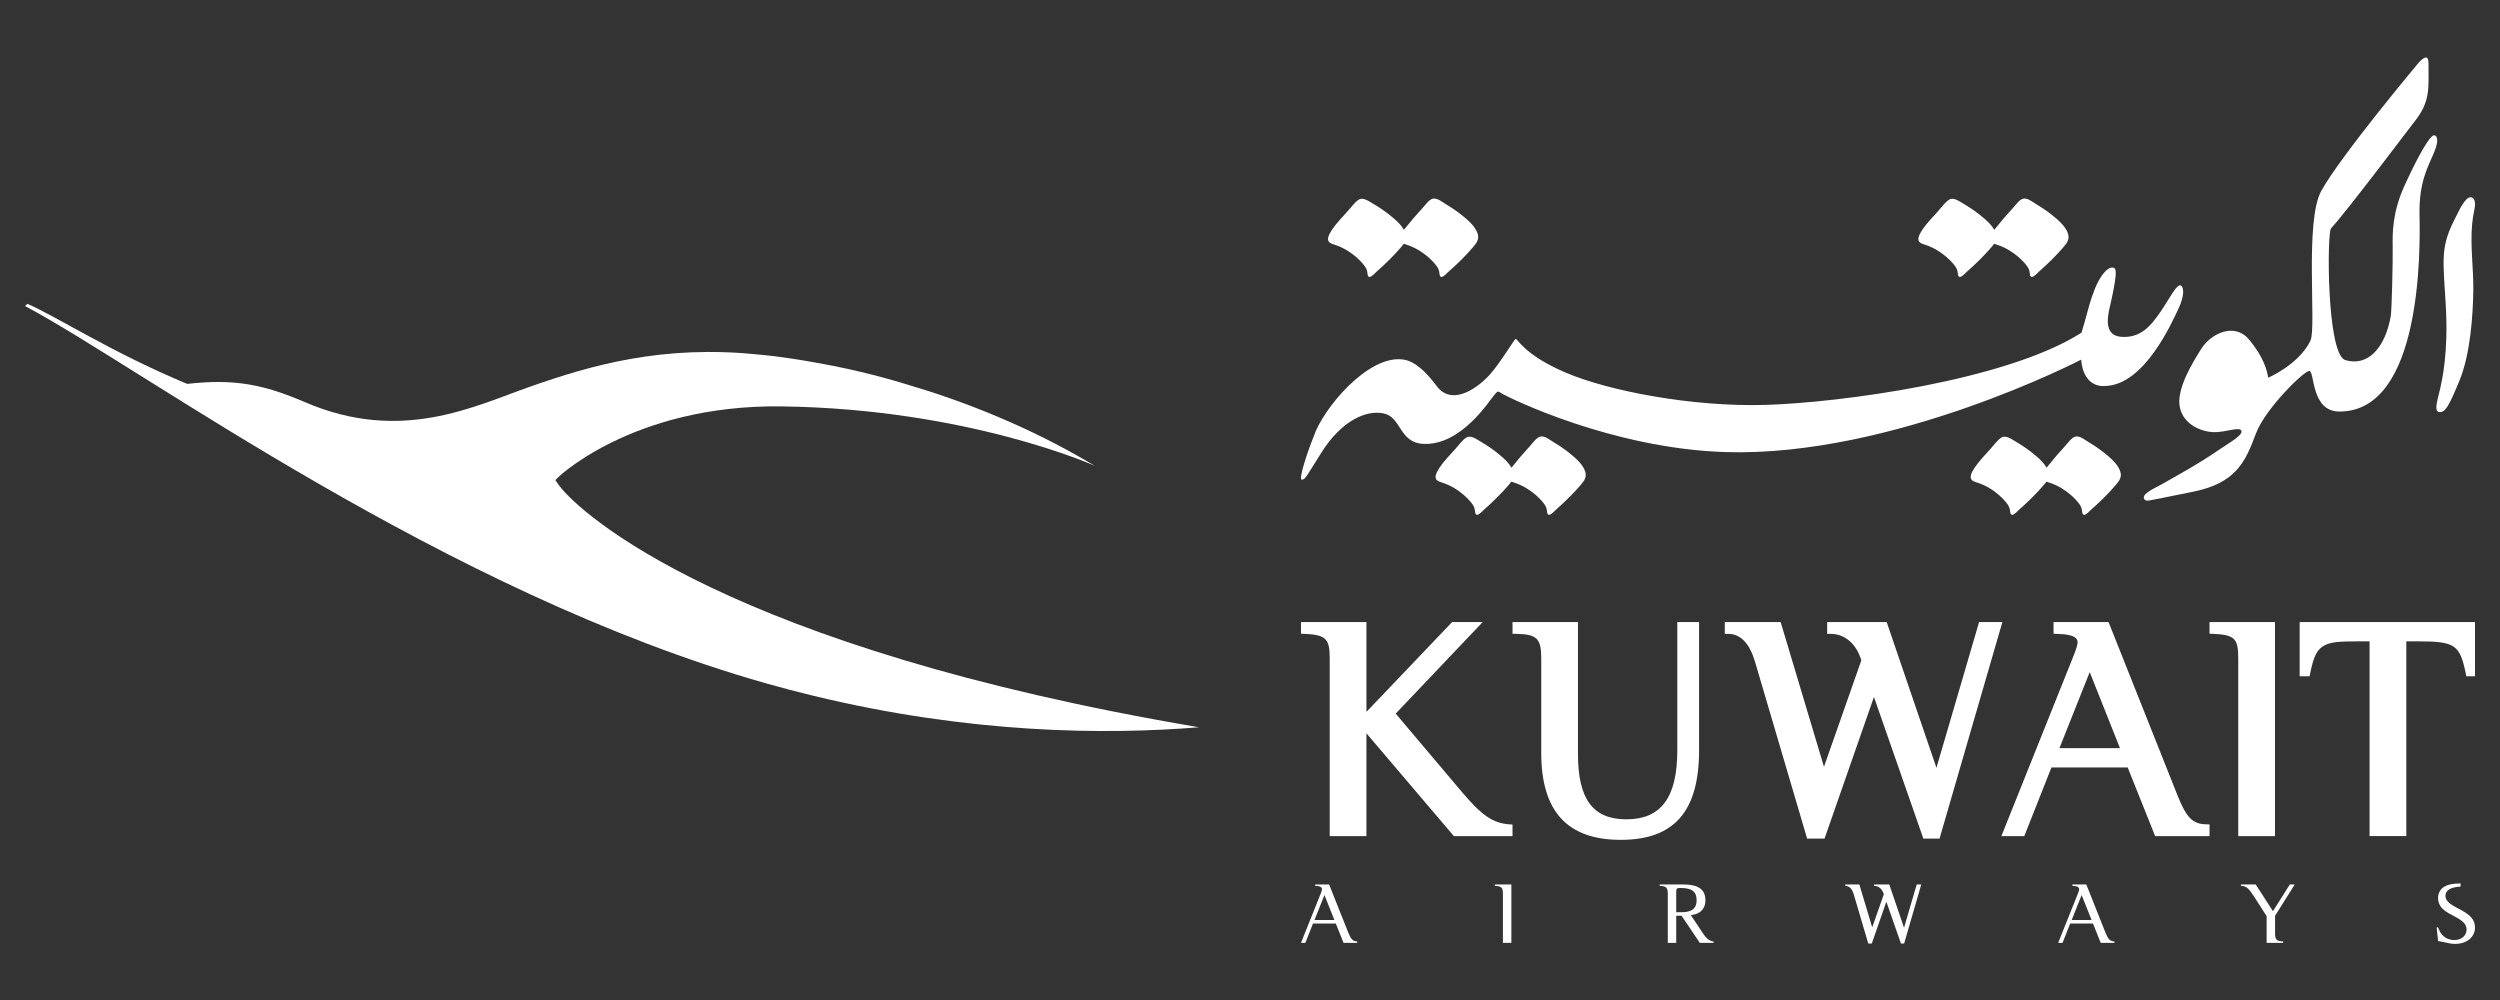 <svg width="1000" height="400" viewBox="0 0 1000 400" fill="none" xmlns="http://www.w3.org/2000/svg">
<rect x="0" y="0" width="1000" height="400" fill="#333333" stroke="none"/>
<path d="M10 122.412C56.463 147.055 177.63 236.86 306.5 273.364C312.693 275.115 318.839 276.728 324.894 278.202C387.882 293.53 442.207 293.966 479.611 290.907C291.614 259.164 232.134 205.691 223.602 194.127C222.633 192.833 222.19 192.106 222.19 192.106C221.636 191.864 252.667 161.782 312.493 162.557C387.232 163.512 437.861 186.3 437.861 186.3C411.723 170.598 385.163 160.363 362.644 153.733C350.423 149.996 338.368 147.173 326.562 145.097C312.313 142.474 303.552 141.837 303.552 141.837C264.902 137.768 236.079 146.218 212.045 154.661C189.561 162.543 160.509 177.408 122.005 160.875C105.465 153.782 93.901 151.429 74.878 153.553C44.878 141.111 22.249 126.391 10.976 121.533L10 122.412Z" fill="white"/>
<path d="M989.7 84.092C989.998 82.729 990.551 79.331 988.496 78.915C986.081 78.438 983.216 85.102 982.434 86.583C976.053 98.721 977.182 103.109 978.31 122.133C979.431 141.157 976.808 152.049 976.053 155.551C975.299 159.059 973.299 164.568 975.68 164.817C978.053 165.066 979.431 162.81 983.811 152.174C988.199 141.53 989.202 125.759 989.32 116.126C989.437 107.261 988.04 98.431 988.856 89.628C989.029 87.787 989.299 85.933 989.7 84.092Z" fill="white"/>
<path d="M872.348 114.195C870.721 113.434 868.085 119.012 864.203 124.714C860.313 130.409 856.175 135.357 848.403 134.721C840.632 134.091 843.511 124.714 844.265 121.295C844.867 118.541 845.483 115.801 845.898 113.019C846.12 111.496 846.417 109.842 846.251 108.299C846.155 107.386 845.573 106.901 844.611 107.019C842.57 107.268 840.507 110.458 839.58 112.085C838.348 114.244 837.511 116.604 836.694 118.943C835.573 122.174 834.847 125.503 833.864 128.769C832.985 131.676 832.611 133.074 832.611 133.074C802.397 152.333 735.686 161.073 706.351 161.959C677.016 162.852 643.439 156.388 626.262 149.039C609.086 141.69 606.955 135.101 606.2 135.607C605.453 136.119 600.56 144.478 596.298 149.42C592.042 154.361 581.135 163.101 574.616 154.361C568.097 145.62 563.834 144.222 561.447 143.842C547.288 141.586 528.984 163.738 525.468 174.63C522.839 181.094 519.33 191.862 520.707 191.862C522.084 191.862 522.209 191.1 528.603 180.969C536.665 168.194 546.534 163.862 553.551 165.385C560.575 166.907 559.696 177.17 569.35 177.544C584.644 178.305 596.048 159.807 597.675 158.035C599.308 156.257 598.809 156.257 601.19 157.655C603.571 159.046 644.691 179.454 690.303 180.838C757.125 182.865 832.473 143.904 832.48 143.842C832.48 143.842 832.729 155.378 842.639 154.361C857.808 153.475 868.466 129.655 871.344 123.572C874.23 117.489 873.268 114.624 872.348 114.195Z" fill="white"/>
<path d="M770.136 97.94C776.966 100.113 781.921 105.733 782.682 107.539C783.437 109.345 782.869 110.577 783.914 110.771C784.689 110.91 786.309 109.075 786.8 108.646C790.26 105.601 793.609 102.321 796.62 98.819C797.007 98.369 797.36 97.933 797.665 97.498C798.059 97.67 798.495 97.802 798.931 97.94C805.755 100.113 810.71 105.733 811.471 107.539C812.232 109.345 811.657 110.577 812.703 110.771C813.478 110.91 815.104 109.075 815.588 108.646C819.055 105.601 822.405 102.321 825.415 98.819C827.041 96.923 828.059 95.338 826.965 92.826C826.031 90.681 824.225 88.875 822.495 87.394C820.045 85.29 817.394 83.401 814.619 81.754C813.201 80.91 810.945 78.979 809.159 79.498C807.692 79.927 806.184 82.093 805.194 83.166C802.64 85.941 800.17 88.82 797.831 91.775C797.796 91.823 797.748 91.878 797.713 91.927C796.717 90.17 795.18 88.661 793.699 87.395C791.118 85.18 788.322 83.187 785.374 81.485C783.796 80.578 781.43 78.71 779.582 79.907C778.004 80.938 776.592 82.938 775.347 84.329C773.181 86.758 770.703 89.236 768.897 91.955C765.762 96.703 768.046 97.276 770.136 97.94Z" fill="white"/>
<path d="M533.991 97.94C540.822 100.113 545.777 105.733 546.538 107.539C547.292 109.345 546.724 110.577 547.77 110.771C548.545 110.91 550.164 109.075 550.655 108.646C554.116 105.601 557.465 102.321 560.475 98.819C560.863 98.369 561.216 97.933 561.52 97.498C561.915 97.67 562.351 97.802 562.787 97.94C569.61 100.113 574.565 105.733 575.326 107.539C576.088 109.345 575.513 110.577 576.558 110.771C577.333 110.91 578.959 109.075 579.444 108.646C582.911 105.601 586.26 102.321 589.271 98.819C590.897 96.923 591.914 95.338 590.821 92.826C589.886 90.681 588.08 88.875 586.35 87.394C583.9 85.29 581.25 83.401 578.475 81.754C577.056 80.91 574.8 78.979 573.015 79.498C571.548 79.927 570.039 82.093 569.049 83.166C566.496 85.941 564.025 88.82 561.686 91.775C561.651 91.823 561.604 91.878 561.569 91.927C560.572 90.17 559.036 88.661 557.555 87.395C554.974 85.18 552.178 83.187 549.23 81.485C547.652 80.578 545.285 78.71 543.437 79.907C541.86 80.938 540.448 82.938 539.202 84.329C537.036 86.758 534.559 89.236 532.753 91.955C529.618 96.703 531.902 97.276 533.991 97.94Z" fill="white"/>
<path d="M843.413 182.544C840.964 180.447 838.32 178.551 835.538 176.904C834.112 176.067 831.863 174.136 830.078 174.655C828.604 175.077 827.095 177.243 826.113 178.323C823.559 181.091 821.095 183.97 818.749 186.925C818.708 186.98 818.673 187.029 818.632 187.078C817.635 185.327 816.099 183.811 814.618 182.545C812.037 180.331 809.234 178.337 806.286 176.635C804.715 175.735 802.348 173.86 800.501 175.064C798.923 176.088 797.511 178.088 796.265 179.479C794.099 181.908 791.615 184.386 789.823 187.106C786.681 191.86 788.965 192.427 791.054 193.092C797.885 195.265 802.839 200.891 803.594 202.69C804.355 204.496 803.788 205.735 804.833 205.922C805.608 206.061 807.227 204.226 807.718 203.797C811.179 200.752 814.528 197.472 817.538 193.97C817.926 193.521 818.279 193.092 818.576 192.649C818.978 192.821 819.414 192.96 819.85 193.092C826.68 195.265 831.628 200.891 832.389 202.69C833.151 204.496 832.583 205.735 833.628 205.922C834.396 206.061 836.022 204.226 836.514 203.797C839.974 200.752 843.323 197.472 846.327 193.971C847.967 192.081 848.977 190.49 847.877 187.978C846.943 185.832 845.136 184.025 843.413 182.544Z" fill="white"/>
<path d="M629.373 182.544C626.923 180.447 624.279 178.551 621.497 176.904C620.072 176.067 617.823 174.136 616.037 174.655C614.563 175.077 613.055 177.243 612.072 178.323C609.518 181.091 607.055 183.97 604.709 186.925C604.668 186.98 604.632 187.029 604.591 187.078C603.595 185.327 602.058 183.811 600.577 182.545C597.996 180.331 595.193 178.337 592.245 176.635C590.674 175.735 588.308 173.86 586.46 175.064C584.882 176.088 583.47 178.088 582.225 179.479C580.059 181.908 577.574 184.386 575.782 187.106C572.64 191.86 574.924 192.427 577.014 193.092C583.844 195.265 588.799 200.891 589.553 202.69C590.314 204.496 589.748 205.735 590.792 205.922C591.567 206.061 593.186 204.226 593.678 203.797C597.138 200.752 600.487 197.472 603.498 193.97C603.885 193.521 604.238 193.092 604.536 192.649C604.937 192.821 605.373 192.96 605.809 193.092C612.639 195.265 617.587 200.891 618.349 202.69C619.11 204.496 618.543 205.735 619.587 205.922C620.356 206.061 621.982 204.226 622.473 203.797C625.933 200.752 629.283 197.472 632.286 193.971C633.926 192.081 634.937 190.49 633.836 187.978C632.902 185.832 631.096 184.025 629.373 182.544Z" fill="white"/>
<path d="M973.607 61.045C976.078 55.156 974.375 54.111 973.607 54.111C971.898 54.111 967.144 62.657 962.016 73.778C956.881 84.892 956.978 93.259 957.075 98.961C957.171 104.657 956.694 124.241 956.313 126.421C954.175 138.698 947.379 147.043 937.781 143.909C930.653 140.199 930.791 93.121 932.418 91.335C939.898 83.086 964.915 49.633 965.739 48.734C972.189 40.609 971.407 35.599 971.407 25.378C971.407 21.516 969.33 23.094 967.566 24.962C967.268 25.281 936.348 62.235 928.521 76.325C921.774 88.47 926.646 130.995 924.196 136.213C919.719 145.735 907.276 151.085 907.276 151.085C906.896 148.331 905.339 142.483 899.449 135.639C893.56 128.802 884.252 133.646 880.633 139.348C876.993 145.078 870.426 155.714 871.941 162.939C873.464 170.157 881.118 172.863 885.775 172.863C890.238 172.863 895.041 170.932 896.259 171.943C898.245 173.583 891.477 177.209 888.086 179.583C879.464 185.61 868.363 191.575 865.104 193.479C862.384 195.063 856.82 197.312 857.582 199.402C858.094 200.814 859.976 200.108 861.056 199.928C863.803 199.478 871.637 197.748 876.197 196.897C894.529 193.458 898.079 184.8 902.432 173.271C906.086 163.59 921.497 148.372 923.719 148.372C925.94 148.372 924.259 164.621 935.788 164.621C968.867 164.621 968.099 99.439 967.808 86.131C967.524 72.83 971.137 66.934 973.607 61.045Z" fill="white"/>
<path d="M584.707 316.727L558.279 285.447L593.074 248.825H580.846L546.577 284.748V248.825H520.39V253.489L521.691 253.539C530.258 253.891 531.878 255.414 531.878 263.172V334.444H546.576V293.33L581.545 334.444H605.004V329.821L603.745 329.731C597.178 329.274 592.728 326.236 584.707 316.727Z" fill="white"/>
<path d="M670.923 300.123C670.923 318.96 664.453 327.728 650.557 327.728C637.166 327.728 631.187 319.673 631.187 301.625V248.83H605.007V253.522L606.343 253.544C614.689 253.653 616.495 255.364 616.495 263.17V301.121C616.495 324.553 626.903 335.937 648.308 335.937C669.678 335.937 679.629 324.553 679.629 300.124V248.831H670.923L670.923 300.123Z" fill="white"/>
<path d="M791.635 248.828L774.577 307.117L754.674 248.828H730.868V253.54H732.225C737.941 253.54 742.515 257.492 744.536 264.128L729.588 306.723L712.26 248.828H689.921V253.54H691.277C696.163 253.54 699.762 257.25 701.962 264.551L722.848 335.435H729.817L749.581 278.779L769.338 335.435H775.816L800.95 248.828H791.635Z" fill="white"/>
<path d="M870.98 318.102L843.424 248.83H821.417V253.515L822.753 253.543C831.03 253.696 831.03 256.055 831.03 257.051C831.03 257.743 830.538 259.674 829.133 263.044L800.553 334.441H809.715L820.58 306.974H851.071L862.06 334.441H883.811V329.756L882.482 329.728C877.063 329.618 874.586 327.119 870.98 318.102ZM847.991 299.265H823.777L835.888 268.837L847.991 299.265Z" fill="white"/>
<path d="M883.812 253.487L885.113 253.536C893.77 253.889 895.299 255.328 895.299 263.169V334.441H909.991V248.83H883.812V253.487Z" fill="white"/>
<path d="M989.999 248.828H919.862V270.516H923.827L924.049 269.429C925.474 262.301 926.934 259.526 930.042 258.032C932.498 256.855 935.329 256.537 943.19 256.537H947.827V334.438H962.525V256.537H967.162C981.978 256.537 983.951 257.865 986.31 269.429L986.532 270.516H989.999L989.999 248.828Z" fill="white"/>
<path d="M537.412 377.137L534.319 369.4H525.205L522.146 377.137H520.395L528.236 357.552C528.589 356.708 528.796 356.043 528.796 355.725C528.796 354.805 527.952 354.383 526.083 354.348V353.788H531.647L539.315 373.061C540.367 375.697 541.17 376.535 542.9 376.576V377.137L537.412 377.137ZM529.779 358.009L525.807 367.995H533.751L529.779 358.009Z" fill="white"/>
<path d="M601.171 377.137V357.442C601.171 355.02 600.569 354.459 597.939 354.348V353.788H604.548V377.137L601.171 377.137Z" fill="white"/>
<path d="M681.466 373.76C682.663 375.552 684.137 376.569 685.403 376.569V377.137H679.916L672.642 366.306H670.49V377.137H667.12V357.442C667.12 355.089 666.414 354.417 663.881 354.348V353.788H673.445C679.355 353.788 682.165 355.822 682.165 360.12C682.165 362.403 681.217 364.161 679.424 365.144C678.58 365.608 677.839 365.815 676.331 366.057L681.466 373.76ZM670.49 364.902C673.238 364.902 674.047 364.866 674.885 364.687C677.459 364.196 678.649 362.722 678.649 360.085C678.649 356.632 676.753 355.192 672.213 355.192C670.636 355.192 670.49 355.332 670.49 357.158L670.49 364.902Z" fill="white"/>
<path d="M761.65 377.419H760.383L754.542 360.678L748.709 377.419H747.304L741.498 357.723C740.833 355.509 739.705 354.353 738.121 354.353V353.793H743.747L748.882 370.948L753.525 357.723C752.93 355.62 751.484 354.353 749.657 354.353V353.792H755.712L761.615 371.093L766.681 353.792H768.508L761.65 377.419Z" fill="white"/>
<path d="M840.287 377.137L837.194 369.4H828.08L825.021 377.137H823.27L831.111 357.552C831.464 356.708 831.671 356.043 831.671 355.725C831.671 354.805 830.827 354.383 828.959 354.348V353.788H834.523L842.19 373.061C843.242 375.697 844.045 376.535 845.775 376.576V377.137L840.287 377.137ZM832.654 358.009L828.682 367.995H836.626L832.654 358.009Z" fill="white"/>
<path d="M910.026 366.306V373.337C910.026 375.87 910.628 376.472 913.258 376.576V377.137H906.649V366.445L901.583 358.57C899.472 355.262 898.49 354.417 896.379 354.348V353.788H902.289L909.181 364.473L915.936 353.788H917.908L910.026 366.306Z" fill="white"/>
<path d="M984.229 354.631C980.222 354.88 978.181 356.105 978.181 358.326C978.181 360.153 979.551 361.523 983.35 363.426C988.236 365.918 989.994 367.925 989.994 370.983C989.994 374.852 986.693 377.558 982.049 377.558C980.783 377.558 979.696 377.385 976.672 376.679C976.672 376.679 975.932 376.506 975.226 376.43L974.666 370.949H975.226C976.285 374.215 978.603 376.014 981.766 376.014C984.582 376.014 986.624 374.25 986.624 371.828C986.624 369.752 985.247 368.312 981.385 366.347C978.741 365.004 977.018 363.779 976.285 362.617C975.579 361.593 975.226 360.471 975.226 359.274C975.226 357.233 976.139 355.586 977.793 354.631C979.343 353.752 980.963 353.434 984.229 353.364L984.229 354.631Z" fill="white"/>
</svg>
